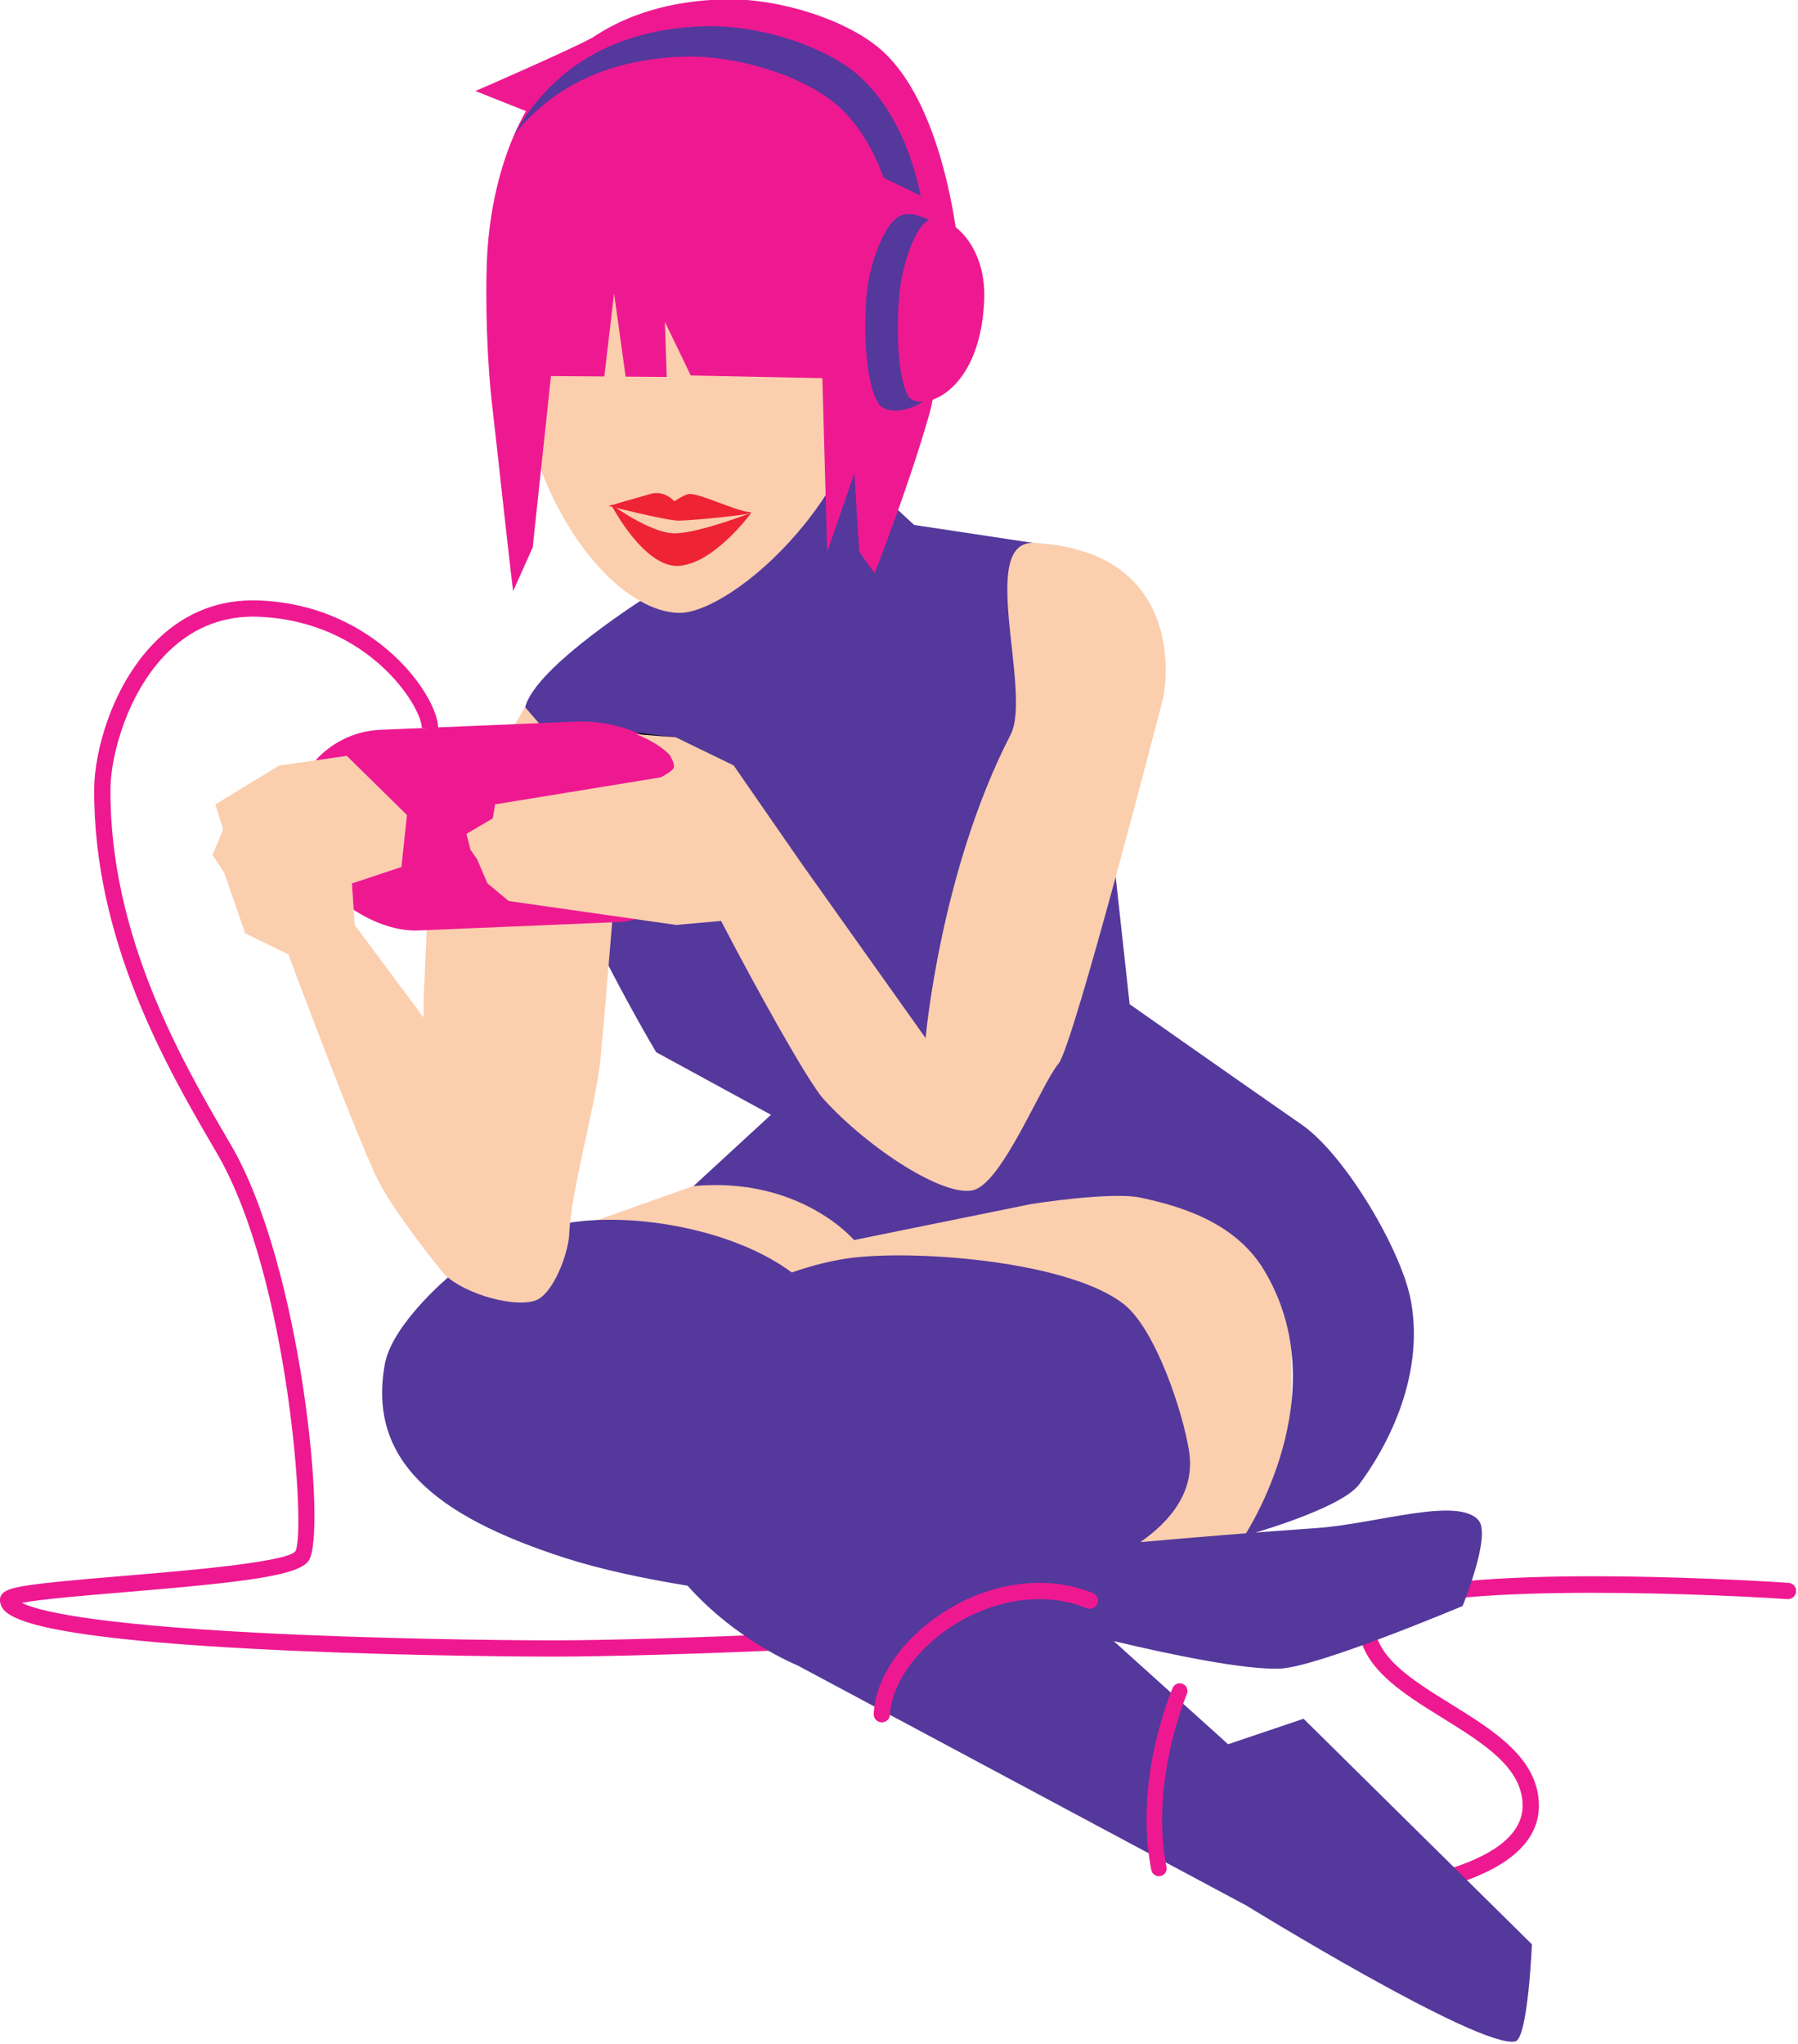 <?xml version="1.0" encoding="UTF-8" standalone="no"?>
<!-- Created with Inkscape (http://www.inkscape.org/) -->

<svg
   width="769.44mm"
   height="874.779mm"
   viewBox="0 0 769.44 874.779"
   version="1.1"
   id="svg1"
   xmlns="http://www.w3.org/2000/svg"
   xmlns:svg="http://www.w3.org/2000/svg">
  <defs
     id="defs1">
    <clipPath
       clipPathUnits="userSpaceOnUse"
       id="clipPath54-3">
      <path
         d="M 317.289,1919.865 H 1947.402 V 4301.623 H 317.289 Z"
         transform="translate(-1480.641,-2633.529)"
         id="path54-1" />
    </clipPath>
    <clipPath
       clipPathUnits="userSpaceOnUse"
       id="clipPath56-9">
      <path
         d="M 317.289,1919.865 H 1947.402 V 4301.623 H 317.289 Z"
         transform="translate(-803.076,-2850.211)"
         id="path56-9" />
    </clipPath>
    <clipPath
       clipPathUnits="userSpaceOnUse"
       id="clipPath58-2">
      <path
         d="M 0,0 H 2284.724 V 5119.37 H 0 Z"
         transform="translate(-987.195,-3283.555)"
         id="path58-5" />
    </clipPath>
    <clipPath
       clipPathUnits="userSpaceOnUse"
       id="clipPath60-6">
      <path
         d="M 317.289,1919.865 H 1947.402 V 4301.623 H 317.289 Z"
         transform="translate(-1553.431,-3161.345)"
         id="path60-3" />
    </clipPath>
    <clipPath
       clipPathUnits="userSpaceOnUse"
       id="clipPath62-2">
      <path
         d="M 317.289,1919.865 H 1947.402 V 4301.623 H 317.289 Z"
         transform="translate(-1084.367,-3999.858)"
         id="path62-7" />
    </clipPath>
    <clipPath
       clipPathUnits="userSpaceOnUse"
       id="clipPath64-7">
      <path
         d="M 317.289,1919.865 H 1947.402 V 4301.623 H 317.289 Z"
         transform="translate(-1459.614,-2795.906)"
         id="path64-4" />
    </clipPath>
    <clipPath
       clipPathUnits="userSpaceOnUse"
       id="clipPath66-7">
      <path
         d="M 317.289,1919.865 H 1947.402 V 4301.623 H 317.289 Z"
         transform="translate(-851.761,-3856.482)"
         id="path66-7" />
    </clipPath>
    <clipPath
       clipPathUnits="userSpaceOnUse"
       id="clipPath68-7">
      <path
         d="M 317.289,1919.865 H 1947.402 V 4301.623 H 317.289 Z"
         transform="translate(-853.766,-3858.071)"
         id="path68-1" />
    </clipPath>
    <clipPath
       clipPathUnits="userSpaceOnUse"
       id="clipPath70-9">
      <path
         d="M 0,0 H 2284.724 V 5119.37 H 0 Z"
         transform="translate(-869.154,-3659.08)"
         id="path70-9" />
    </clipPath>
    <clipPath
       clipPathUnits="userSpaceOnUse"
       id="clipPath72-0">
      <path
         d="M 317.289,1919.865 H 1947.402 V 4301.623 H 317.289 Z"
         transform="translate(-778.653,-3680.623)"
         id="path72-3" />
    </clipPath>
    <clipPath
       clipPathUnits="userSpaceOnUse"
       id="clipPath74-8">
      <path
         d="M 317.289,1919.865 H 1947.402 V 4301.623 H 317.289 Z"
         transform="translate(-1091.793,-4253.888)"
         id="path74-9" />
    </clipPath>
    <clipPath
       clipPathUnits="userSpaceOnUse"
       id="clipPath76-9">
      <path
         d="M 317.289,1919.865 H 1947.402 V 4301.623 H 317.289 Z"
         transform="translate(-1104.083,-4108.705)"
         id="path76-3" />
    </clipPath>
    <clipPath
       clipPathUnits="userSpaceOnUse"
       id="clipPath78-2">
      <path
         d="M 317.289,1919.865 H 1947.402 V 4301.623 H 317.289 Z"
         transform="translate(-1128.863,-4104.556)"
         id="path78-3" />
    </clipPath>
    <clipPath
       clipPathUnits="userSpaceOnUse"
       id="clipPath80-6">
      <path
         d="M 317.289,1919.865 H 1947.402 V 4301.623 H 317.289 Z"
         transform="translate(-1092.369,-4143.512)"
         id="path80-2" />
    </clipPath>
    <clipPath
       clipPathUnits="userSpaceOnUse"
       id="clipPath82-9">
      <path
         d="M 317.289,1919.865 H 1947.402 V 4301.623 H 317.289 Z"
         transform="translate(-918.813,-3605.61)"
         id="path82-6" />
    </clipPath>
    <clipPath
       clipPathUnits="userSpaceOnUse"
       id="clipPath84-9">
      <path
         d="M 317.289,1919.865 H 1947.402 V 4301.623 H 317.289 Z"
         transform="translate(-1224.189,-3824.178)"
         id="path84-6" />
    </clipPath>
    <clipPath
       clipPathUnits="userSpaceOnUse"
       id="clipPath86-6">
      <path
         d="M 317.289,1919.865 H 1947.402 V 4301.623 H 317.289 Z"
         transform="translate(-1090.76,-2792.729)"
         id="path86-1" />
    </clipPath>
    <clipPath
       clipPathUnits="userSpaceOnUse"
       id="clipPath88-1">
      <path
         d="M 317.289,1919.865 H 1947.402 V 4301.623 H 317.289 Z"
         transform="translate(-1333.036,-2658.149)"
         id="path88-4" />
    </clipPath>
  </defs>
  <g
     id="layer1"
     transform="translate(424.392,366.977)">
    <g
       id="g133-3"
       transform="matrix(0.367,0,0,0.367,-576.585,-764.259)">
      <path
         id="path116-6"
         d="m 0,0 c -3.852,0 -7.009,3.058 -7.128,6.929 -0.099,3.932 2.998,7.208 6.929,7.307 47.475,1.311 170.717,16.778 170.717,72.075 0,33.318 -34.171,54.503 -70.348,76.94 -35.501,22 -72.214,44.774 -73.326,81.367 -0.119,3.872 0.953,9.63 6.712,15.19 43.185,41.696 336.31,23.687 369.588,21.483 3.931,-0.258 6.89,-3.653 6.632,-7.584 -0.259,-3.932 -3.654,-6.89 -7.585,-6.652 -88.694,5.838 -326.026,14.078 -358.748,-17.532 -2.164,-2.105 -2.382,-3.574 -2.362,-4.507 0.893,-28.95 32.801,-48.725 66.595,-69.693 37.904,-23.489 77.078,-47.792 77.078,-89.052 C 184.754,5.877 7.704,0.159 0.178,-0.06 H -0.02 Z"
         style="fill:#ee1991;fill-opacity:1;fill-rule:nonzero;stroke:none"
         transform="matrix(1.333,0,0,-1.333,1962.849,3303.116)"
         clip-path="url(#clipPath54-3)" />
      <path
         id="path117-4"
         d="m 0,0 c -46.362,0 -161.007,1.429 -262.945,6.87 -213.048,11.357 -218.131,31.054 -220.593,40.525 -0.616,2.343 -0.139,4.865 1.31,6.889 4.805,6.791 20.669,9.214 106.028,16.302 53.133,4.408 142.045,11.774 150.841,21.464 9.67,15.646 -5.48,239.733 -68.223,347.727 l -3.792,6.533 c -39.294,67.468 -105.075,180.386 -103.884,313.655 0.278,31.253 15.468,91.792 56.211,130.549 24.7,23.509 54.424,34.727 88.257,33.358 102.613,-4.17 156.381,-84.485 156.381,-111.508 h -14.256 c 0,18.108 -45.906,93.32 -142.72,97.251 -29.863,1.231 -56.052,-8.696 -77.853,-29.445 -37.249,-35.462 -51.525,-92.645 -51.783,-120.364 -1.152,-129.358 63.398,-240.171 101.957,-306.368 l 3.812,-6.533 c 61.512,-105.869 83.512,-338.812 67.707,-362.857 -8.577,-13.045 -54.622,-18.843 -161.464,-27.698 -33.119,-2.74 -72.929,-6.056 -89.528,-9.352 12.847,-6.414 56.668,-18.287 205.682,-26.09 100.866,-5.282 213.446,-6.672 258.895,-6.672 100.885,0 311.749,10.265 392.442,14.951 l 0.834,-14.216 C 312.484,10.285 101.243,0 0.04,0 Z"
         style="fill:#ee1991;fill-opacity:1;fill-rule:nonzero;stroke:none"
         transform="matrix(1.333,0,0,-1.333,1059.429,3014.207)"
         clip-path="url(#clipPath56-9)" />
      <path
         id="path118-5"
         d="m 0,0 -203.895,-72.432 369.509,-303.391 254.923,48.09 41.419,34.628 V -93.002 L 369.568,0 Z"
         style="fill:#fbceae;fill-opacity:1;fill-rule:nonzero;stroke:none"
         transform="matrix(1.333,0,0,-1.333,1304.921,2436.415)"
         clip-path="url(#clipPath58-2)" />
      <path
         id="path119-6"
         d="m 0,0 c -7.962,43.841 -57.541,127.789 -95.405,154.058 -52.041,36.117 -150.643,105.432 -150.643,105.432 l -19.121,174.629 -36.812,-33.894 -30.1,163.966 2.819,98.622 -105.293,15.904 -61.79,57.064 -47.037,-58.235 -66.675,-64.769 -56.091,4.627 c 0,0 -100.052,-62.565 -108.629,-98.146 -18.922,-78.448 114.565,-301.762 114.565,-301.762 l 100.409,-54.721 -67.727,-62.366 c 93.36,8.558 140.398,-47.216 140.398,-47.216 l 155.07,31.51 c 0,0 69.753,11.119 95.584,5.58 33.457,-7.168 82.063,-20.809 107.617,-62.783 66.217,-108.768 -16.818,-233.043 -16.818,-233.043 0,0 83.81,22.973 100.349,44.933 20.332,26.984 58.097,90.501 45.35,160.59 z"
         style="fill:#54389c;fill-opacity:1;fill-rule:nonzero;stroke:none"
         transform="matrix(1.333,0,0,-1.333,2059.903,2599.362)"
         clip-path="url(#clipPath60-6)" />
      <path
         id="path120-5"
         d="m 0,0 c 0,-130.926 -124.573,-236.895 -170.399,-236.895 -59.546,0 -141.827,105.989 -141.827,236.895 0,130.907 69.891,237.054 156.103,237.054 C -69.911,237.054 -0.02,130.927 -0.02,0 Z"
         style="fill:#fbceae;fill-opacity:1;fill-rule:nonzero;stroke:none"
         transform="matrix(1.333,0,0,-1.333,1434.484,1481.344)"
         clip-path="url(#clipPath62-2)" />
      <path
         id="path121-1"
         d="M 0,0 -66.099,-22.317 -166.13,67.925 C -115.3,55.853 -51.604,42.63 -20.769,43.841 c 33.139,1.31 159.836,54.781 159.836,54.781 0,0 25.058,61.294 14.098,74.716 -17.553,21.503 -90.005,-2.979 -141.827,-6.553 -53.967,-3.712 -110.754,-8.478 -154.158,-12.31 26.487,18.505 48.07,44.635 42.61,79.442 -5.46,34.846 -29.505,107.258 -57.342,128.921 -47.197,36.732 -176.336,47.275 -235.763,40.564 -18.009,-2.025 -36.654,-6.89 -54.484,-13.045 -47.534,35.442 -127.769,51.227 -186.204,44.655 -72.015,-8.121 -114.029,-48.606 -114.029,-48.606 0,0 -49.48,-41.418 -55.754,-76.463 -14.832,-82.698 42.113,-132.118 157.711,-169.307 31.948,-10.285 69.911,-18.208 107.16,-24.283 43.305,-48.586 96.06,-69.653 96.06,-69.653 l 392.7,-210.09 c 0,0 204.114,-125.804 235.287,-118.855 11.119,2.482 14.554,84.902 14.554,84.902 L -0.02,-0.06 Z"
         style="fill:#54389c;fill-opacity:1;fill-rule:nonzero;stroke:none"
         transform="matrix(1.333,0,0,-1.333,1934.813,3086.613)"
         clip-path="url(#clipPath64-7)" />
      <path
         id="path122-4"
         d="M 0,0 C 0,0 20.292,5.917 36.653,10.543 49.102,14.058 57.501,4.11 57.501,4.11 c 0,0 9.531,6.493 13.562,6.433 10.324,-0.158 38.837,-14.315 51.624,-15.824 12.786,-1.51 -50.612,-7.545 -61.354,-7.545 -10.742,0 -61.353,12.806 -61.353,12.806 z"
         style="fill:#ee2334;fill-opacity:1;fill-rule:nonzero;stroke:none"
         transform="matrix(1.333,0,0,-1.333,1124.343,1672.512)"
         clip-path="url(#clipPath66-7)" />
      <path
         id="path123-7"
         d="m 0,0 c 0,0 34.012,-25.137 55.317,-25.494 20.153,-0.358 67.528,17.969 67.528,17.969 0,0 -31.629,-43.563 -62.643,-46.402 C 29.187,-56.766 0,0 0,0 Z"
         style="fill:#ee2334;fill-opacity:1;fill-rule:nonzero;stroke:none"
         transform="matrix(1.333,0,0,-1.333,1127.017,1670.394)"
         clip-path="url(#clipPath68-7)" />
      <path
         id="path124-4"
         d="M 0,0 41.299,-4.904 91.891,-29.485 153.403,-118.279 26.13,-66.714 Z"
         style="fill:#040606;fill-opacity:1;fill-rule:nonzero;stroke:none"
         transform="matrix(1.333,0,0,-1.333,1147.534,1935.715)"
         clip-path="url(#clipPath70-9)" />
      <path
         id="path125-4"
         d="m 0,0 -83.73,-143.853 -4.944,-111.845 c 0,0 0,-6.155 -0.06,-15.765 l -60.281,80.871 -2.422,36.375 43.265,14.375 4.844,45.449 -52.596,51.684 -59.17,-8.419 -55.793,-34.032 6.81,-21.861 -9.233,-22.337 10.305,-15.765 18.188,-52.756 37.844,-18.446 c 0,0 60.182,-161.364 78.568,-197.839 14.733,-29.207 55.734,-79.421 55.734,-79.421 13.522,-17.374 60.162,-32.265 81.189,-25.733 16.063,4.984 29.624,41.816 30.2,58.633 1.251,36.554 23.588,114.427 27.202,151.874 5.162,53.669 17.77,212.115 17.77,212.115 z"
         style="fill:#fbceae;fill-opacity:1;fill-rule:nonzero;stroke:none"
         transform="matrix(1.333,0,0,-1.333,1026.866,1906.991)"
         clip-path="url(#clipPath72-0)" />
      <path
         id="path126-8"
         d="m 0,0 c -29.426,27.162 -90.759,47.196 -140.179,45.667 -46.243,-1.429 -82.082,-13.184 -109.88,-30.756 0,0.02 0,0 0,0 -1.39,-0.873 -2.74,-1.767 -4.09,-2.661 -19.677,-10.86 -102.434,-46.759 -102.434,-46.759 l 44.158,-17.552 c -32.225,-57.601 -33.853,-122.031 -34.31,-136.963 -0.794,-26.487 -0.357,-79.441 5.5,-126.637 2.105,-17.016 18.088,-165.674 17.791,-156.044 l 16.976,38.003 15.984,149.869 46.66,-0.357 8.537,72.63 10.087,-72.789 35.958,-0.278 -1.608,48.189 22.635,-46.899 115.121,-2.343 4.25,-151.854 23.747,68.501 4.249,-68.501 13.422,-18.823 c 0,0 28.751,72.492 47.613,138.134 12.35,42.987 10.722,134.342 10.722,134.342 L 68.7,-221.884 C 70.387,-186.939 58.077,-53.57 0.02,0 Z"
         style="fill:#ee1991;fill-opacity:1;fill-rule:nonzero;stroke:none"
         transform="matrix(1.333,0,0,-1.333,1444.385,1142.637)"
         clip-path="url(#clipPath74-8)" />
      <path
         id="path127-0"
         d="m 0,0 c 17.651,12.946 65.086,-16.5 63.299,-73.723 -2.839,-91.394 -69.017,-105.849 -79.541,-88.952 -13.283,21.285 -12.667,75.391 -10.046,98.999 2.203,19.895 12.647,53.649 26.308,63.676 z"
         style="fill:#54389c;fill-opacity:1;fill-rule:nonzero;stroke:none"
         transform="matrix(1.333,0,0,-1.333,1460.773,1336.215)"
         clip-path="url(#clipPath76-9)" />
      <path
         id="path128-6"
         d="m 0,0 c 14.733,12.25 53.57,-14.594 51.426,-67.806 -3.416,-85.021 -58.236,-99.238 -66.754,-83.651 -10.722,19.637 -9.59,69.95 -7.148,91.95 C -20.431,-40.962 -11.397,-9.471 0,0.02 Z"
         style="fill:#ee1991;fill-opacity:1;fill-rule:nonzero;stroke:none"
         transform="matrix(1.333,0,0,-1.333,1493.812,1341.747)"
         clip-path="url(#clipPath78-2)" />
      <path
         id="path129-0"
         d="M 0,0 32.364,-15.785 C 25.931,15.666 11.536,58.574 -20.59,88.218 c -28.592,26.367 -88.158,45.826 -136.148,44.357 -90.164,-2.78 -139.107,-46.363 -166.349,-94.631 29.446,36.534 75.292,65.741 148.379,68.004 47.991,1.49 107.557,-17.969 136.149,-44.356 C -20.372,44.794 -8.18,22.119 0,0"
         style="fill:#54389c;fill-opacity:1;fill-rule:nonzero;stroke:none"
         transform="matrix(1.333,0,0,-1.333,1445.153,1289.806)"
         clip-path="url(#clipPath80-6)" />
      <path
         id="path130-1"
         d="m 0,0 c -1.787,42.59 -53.431,64.093 -96.021,62.306 l -170.875,-7.168 c -22.119,-0.933 -42.59,-11.158 -56.449,-26.705 l 27.261,3.872 52.597,-51.684 -4.844,-45.449 -43.265,-14.375 1.528,-23.052 c 18.367,-12.172 38.897,-18.863 56.787,-18.109 l 170.875,7.168 C 14.872,-112.838 -0.02,0 -0.02,0 Z"
         style="fill:#ee1991;fill-opacity:1;fill-rule:nonzero;stroke:none"
         transform="matrix(1.333,0,0,-1.333,1213.745,2007.009)"
         clip-path="url(#clipPath82-9)" />
      <path
         id="path131-5"
         d="M 0,0 C -50.433,2.859 -1.747,-130.549 -20.868,-167.719 -82.46,-287.367 -95.207,-433.146 -95.207,-433.146 l -106.405,149.77 -61.512,88.793 -50.591,24.581 -34.43,2.661 c 11.318,-4.865 21.702,-10.146 29.208,-18.565 2.204,-3.514 4.487,-8.22 3.256,-11.079 -1.033,-2.423 -6.771,-5.758 -11.357,-8.101 l -144.706,-23.589 -2.105,-12.27 -23.012,-13.562 3.474,-13.739 5.917,-8.598 8.935,-20.888 18.644,-15.507 146.454,-20.927 39.313,3.514 c 32.265,-62.048 76.464,-141.331 89.687,-155.885 39.532,-43.503 105.432,-85.993 130.927,-79.619 25.494,6.373 59.586,92.903 74.616,110.733 13.145,15.586 91.871,321.24 91.871,321.24 0,0 25.495,126.38 -112.937,134.203 z"
         style="fill:#fbceae;fill-opacity:1;fill-rule:nonzero;stroke:none"
         transform="matrix(1.333,0,0,-1.333,1620.913,1715.585)"
         clip-path="url(#clipPath84-9)" />
      <path
         id="path132-0"
         d="m 0,0 h -0.357 c -3.932,0.198 -6.97,3.534 -6.771,7.466 1.549,31.768 25.196,65.96 61.731,89.27 41.497,26.467 90.083,32.582 129.973,16.34 3.653,-1.489 5.401,-5.638 3.911,-9.292 -1.489,-3.653 -5.639,-5.38 -9.292,-3.911 C 143.594,114.367 99.873,108.708 62.267,84.703 30.061,64.173 8.419,33.575 7.108,6.771 6.93,2.959 3.773,0 0,0 Z"
         style="fill:#ee1991;fill-opacity:1;fill-rule:nonzero;stroke:none"
         transform="matrix(1.333,0,0,-1.333,1443.009,3090.849)"
         clip-path="url(#clipPath86-6)" />
      <path
         id="path133-3"
         d="m 0,0 c -3.157,0 -5.996,2.244 -6.632,5.46 -15.547,78.767 17.255,155.984 18.644,159.241 1.49,3.434 5.461,5.023 8.896,3.534 3.435,-1.469 5.003,-5.46 3.534,-8.895 C 24.124,158.585 -8.061,82.638 6.651,8.081 7.366,4.408 4.984,0.854 1.33,0.139 0.894,0.06 0.437,0.02 0.02,0.02 Z"
         style="fill:#ee1991;fill-opacity:1;fill-rule:nonzero;stroke:none"
         transform="matrix(1.333,0,0,-1.333,1766.043,3270.289)"
         clip-path="url(#clipPath88-1)" />
    </g>
  </g>
</svg>

